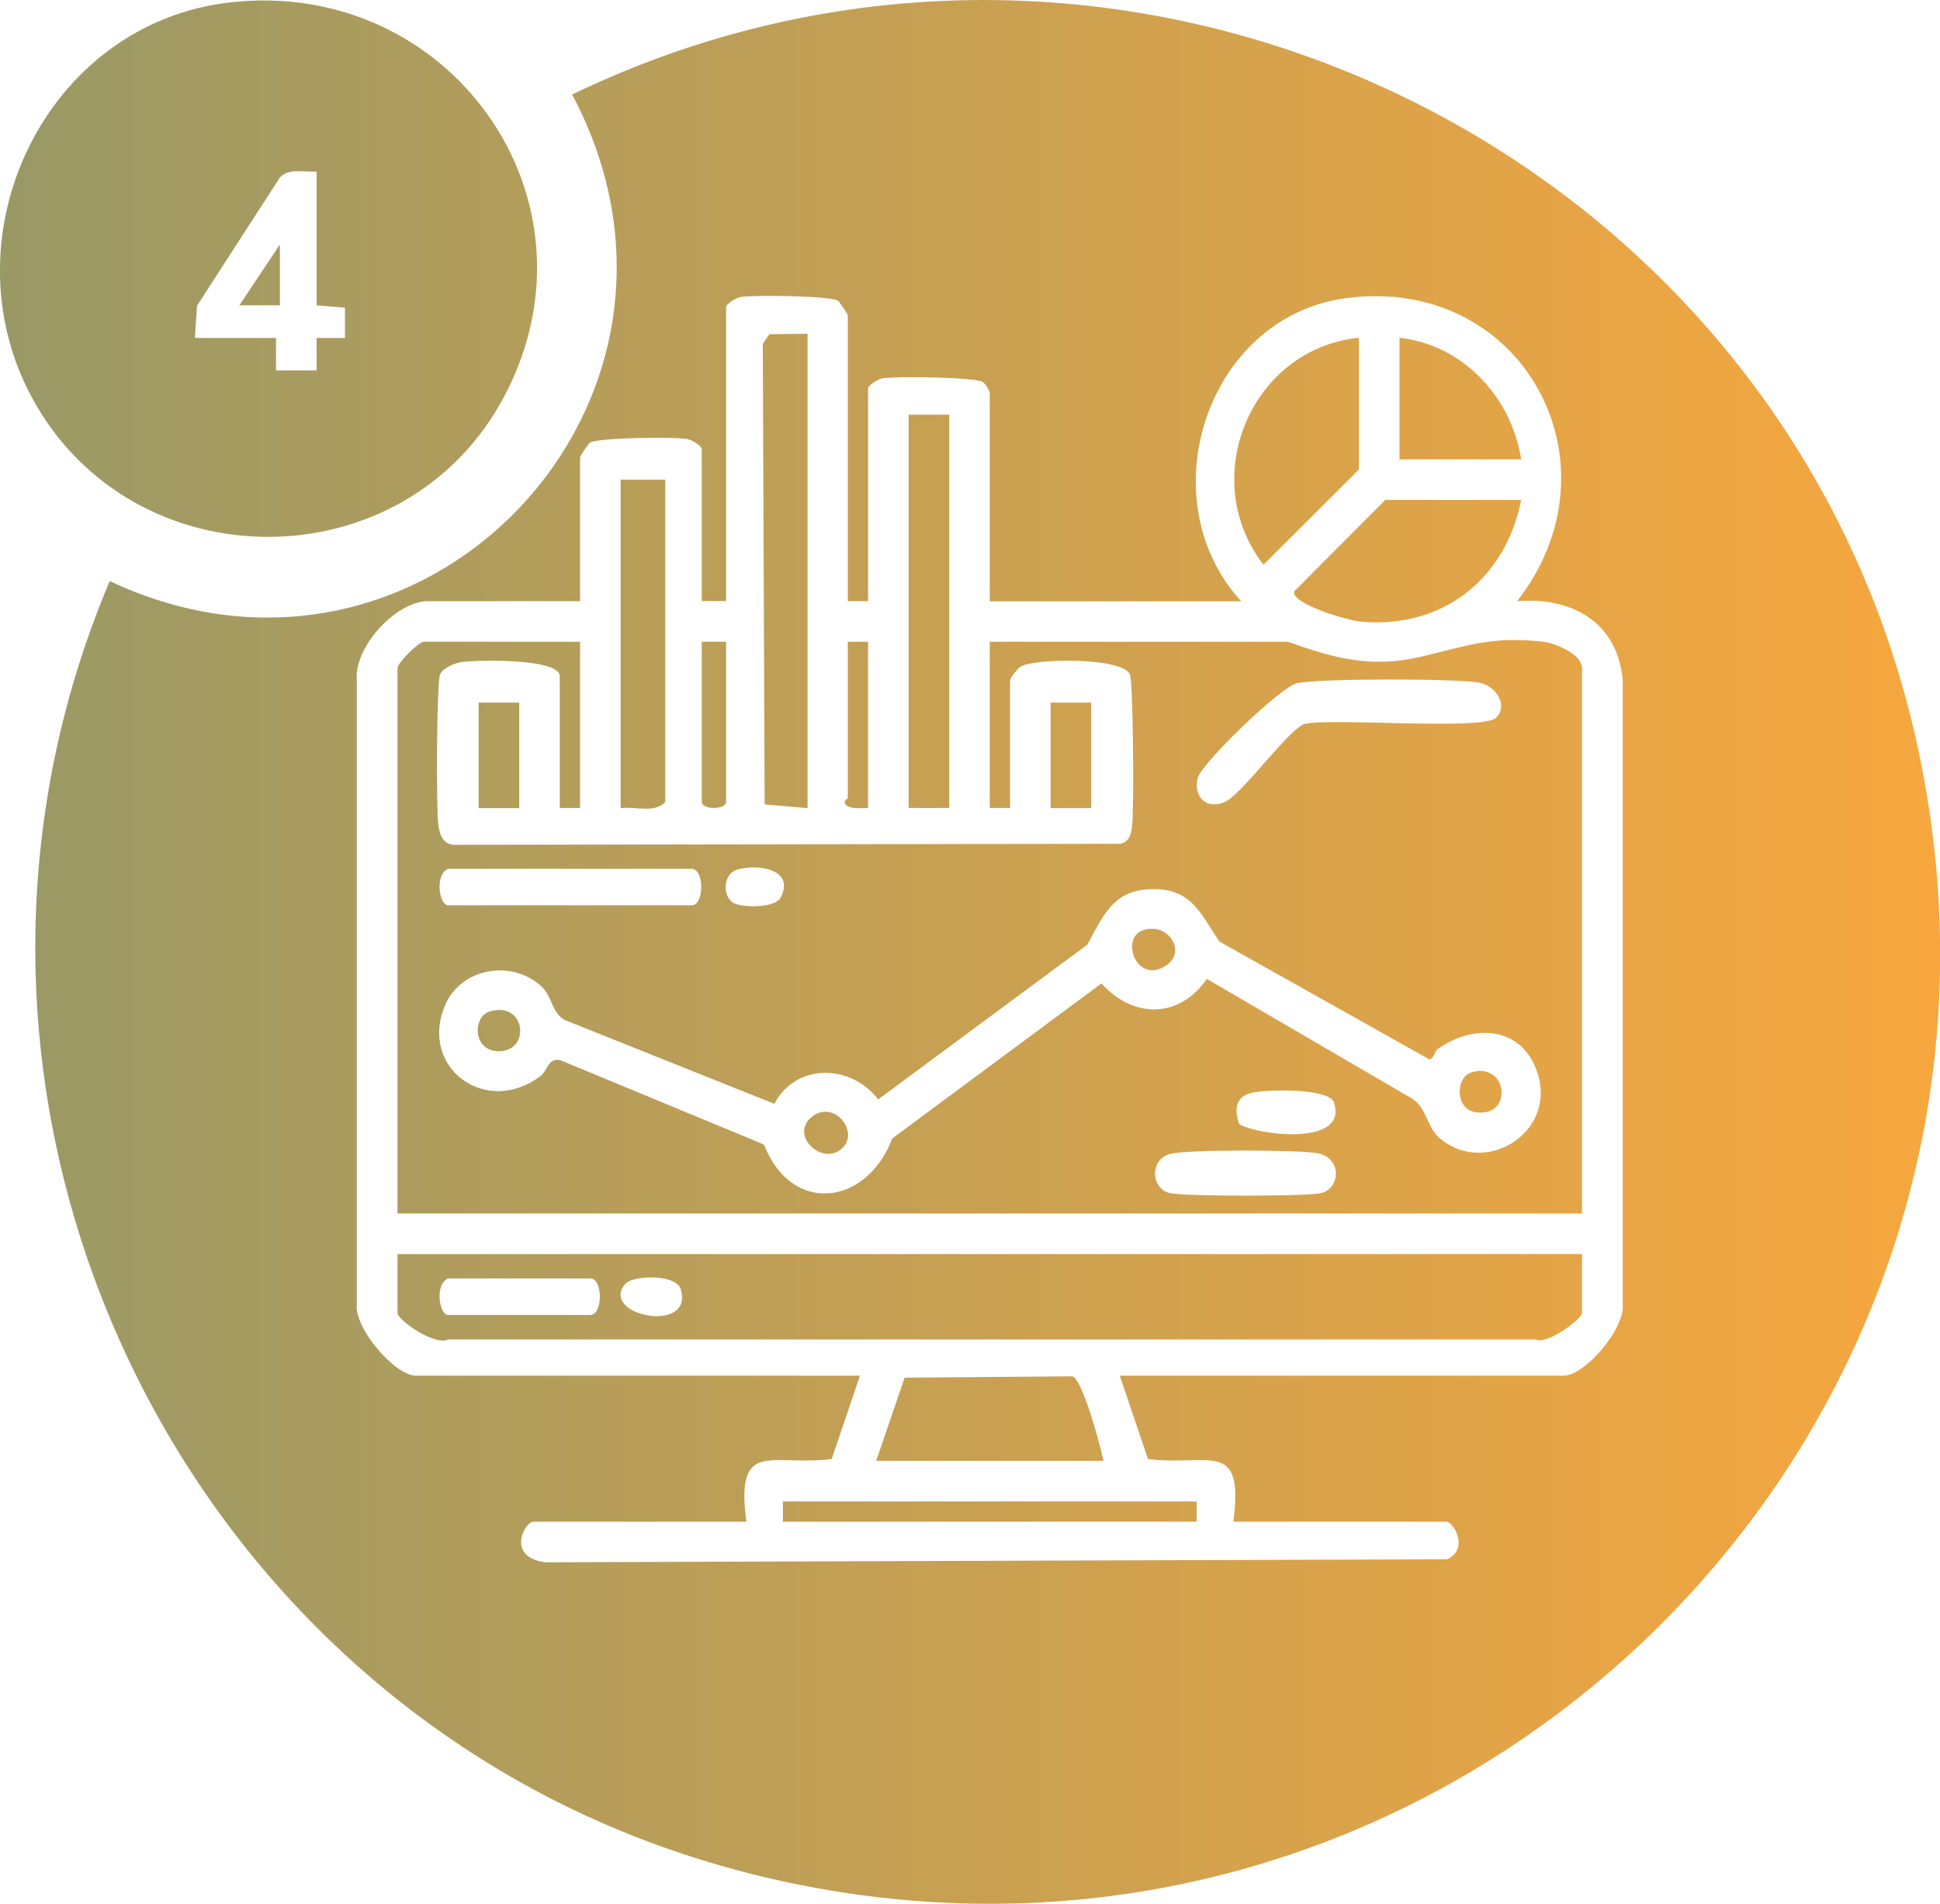 <?xml version="1.0" encoding="UTF-8"?><svg id="Layer_1" xmlns="http://www.w3.org/2000/svg" xmlns:xlink="http://www.w3.org/1999/xlink" viewBox="0 0 114.78 112.61"><defs><linearGradient id="linear-gradient" x1="0" y1="56.3" x2="114.78" y2="56.3" gradientUnits="userSpaceOnUse"><stop offset="0" stop-color="#996"/><stop offset="1" stop-color="#f7a73e"/></linearGradient></defs><path d="M65.28,86.41h-13.44l1.68-4.92,9.93-.08c.62.21,1.66,4.14,1.84,5ZM46.32,88.81v1.2h24.48v-1.2h-24.48ZM29.89,23.34c-5.81,11.16-22.04,11.23-28.01.16C-3.29,13.9,2.7,1.37,13.63.14c12.94-1.46,22.32,11.56,16.26,23.2ZM20.41,18.2l-1.68-.14v-7.91c-.73.05-1.62-.24-2.17.35l-4.9,7.58-.13,1.91h4.8v1.92s2.4,0,2.4,0v-1.92s1.68,0,1.68,0v-1.78ZM16.56,18.06v-3.6l-2.4,3.6h2.4ZM25.08,37.96c-.31,0-1.56,1.25-1.56,1.56v32.26h70.08v-32.26c0-.81-1.54-1.47-2.28-1.56-3.09-.35-4.53.25-7.27.89-2.95.68-5.1.09-7.85-.89h-17.64v9.83h1.2v-7.55c0-.13.45-.71.63-.81.78-.49,5.97-.57,6.46.45.2.43.25,8.11.13,9.01-.07.49-.14.84-.66,1.02l-39.33.06c-.71.04-.95-.49-1.05-1.11-.14-.88-.11-8.52.1-8.98.17-.36.82-.64,1.21-.71.87-.14,5.87-.25,5.87.83v7.79h1.2v-9.83h-9.24ZM77.21,42.81c-.96.29-3.68,4.14-4.73,4.62s-1.87-.24-1.63-1.38c.18-.85,4.93-5.44,5.89-5.64,1.41-.29,9.24-.28,10.73-.04,1.02.16,1.8,1.34,1.04,2.09s-9.59,0-11.29.35ZM40.92,51.39c.76,0,.76,2.16,0,2.16h-14.4c-.54,0-.82-1.83,0-2.16h14.4ZM46.2,53.07c-.32.65-2.2.63-2.76.36-.72-.35-.68-1.74.17-1.99,1.21-.36,3.43-.04,2.59,1.63ZM90.98,63.49c1.12,3.64-3.3,6.16-5.9,3.74-.64-.6-.71-1.77-1.57-2.27l-12.11-7.06c-1.61,2.36-4.36,2.36-6.23.27l-12.38,9.17c-1.5,3.97-5.95,4.56-7.59.36l-12.02-4.98c-.74-.21-.8.63-1.2.93-3.28,2.46-7.25-.57-5.62-4.25.97-2.17,3.95-2.66,5.69-1.04.61.57.6,1.58,1.38,1.98l12.38,4.95c1.29-2.42,4.52-2.37,6.15-.26l12.38-9.16c1.02-1.93,1.68-3.4,4.19-3.27,2.09.11,2.59,1.63,3.63,3.1l12.42,6.97c.27-.08.32-.5.47-.61,2.2-1.57,5.08-1.32,5.93,1.46ZM78.92,65.22c.87,2.54-4.32,1.98-5.6,1.28-.32-.89-.22-1.65.78-1.87.82-.18,4.52-.3,4.83.59ZM77.87,68.2c1.59.24,1.44,2.15.25,2.38-1.01.19-7.86.19-8.87,0-1.16-.22-1.28-2.05.05-2.34,1.15-.25,7.32-.23,8.57-.04ZM23.52,74.18v3.48c0,.44,2.26,1.98,2.99,1.57h64.34c.67.34,2.75-1.21,2.75-1.57v-3.48H23.52ZM34.92,75.62c.76,0,.76,2.16,0,2.16h-8.4c-.54,0-.82-1.83,0-2.16h8.4ZM40.28,76.27c.79,2.69-4.92,1.52-3.26-.35.42-.47,2.98-.6,3.26.35ZM45.52,19.77l-.39.57.11,27.24,2.54.22v-28.06l-2.25.03ZM74.76,33.4l5.64-5.63v-7.79c-6.39.64-9.6,8.33-5.64,13.43ZM81.96,29.57l-5.39,5.41c-.17.76,3.23,1.73,3.94,1.79,4.84.44,8.57-2.52,9.49-7.2h-8.04ZM53.76,24.53v23.26h2.4v-23.26h-2.4ZM36.72,28.37v19.43c.86-.11,2.01.32,2.64-.36v-19.07h-2.64ZM82.8,19.98v7.19h7.2c-.57-3.66-3.43-6.78-7.2-7.19ZM62.16,41.56v6.24h2.4v-6.24h-2.4ZM28.32,41.56v6.24h2.4v-6.24h-2.4ZM41.52,37.96v9.47c0,.48,1.44.48,1.44,0v-9.47h-1.44ZM50.16,37.96v9.23c0,.05-.16.13-.19.24.04.47,1.01.37,1.39.36v-9.83h-1.2ZM43.39,110.56C10.85,101.76-6.67,65.51,6.49,34.37c18.55,8.74,36.98-10.7,27.36-28.78,32.57-15.71,71.81,3.16,79.56,38.37,9.17,41.62-28.85,77.74-70.01,66.61ZM96.01,40.23c-.31-3.42-2.99-4.93-6.25-4.67,6.37-8.15.32-19.33-10.14-17.92-8.24,1.11-11.72,11.89-6.18,17.93h-14.88v-12.35c0-.09-.28-.54-.4-.62-.48-.3-5.21-.36-5.95-.22-.26.05-.85.41-.85.59v12.59h-1.2v-16.91c0-.06-.47-.78-.58-.86-.42-.3-5.05-.35-5.77-.22-.26.05-.85.41-.85.59v17.39h-1.44v-8.99c0-.18-.58-.54-.85-.59-.72-.14-5.35-.09-5.77.22-.11.08-.58.8-.58.86v8.51h-9c-1.88,0-4.38,2.7-4.21,4.67v36.94c-.14,1.41,2.26,4.2,3.49,4.2h26.28l-1.67,4.93c-3.57.46-5.71-1.26-5.05,3.71h-12.6c-.53,0-1.64,2.12.72,2.4l53.35-.18c1.31-.61.37-2.22-.06-2.22h-12.6c.66-4.97-1.48-3.25-5.05-3.71l-1.67-4.93h26.28c1.23,0,3.63-2.79,3.48-4.2v-36.94ZM87.26,65.78c2.31.38,1.96-3-.2-2.35-.96.29-.96,2.16.2,2.35ZM29.42,62.18c2,.11,1.74-3.01-.45-2.35-1,.3-1.01,2.27.45,2.35ZM48.1,66.01c-1.5,1.09.58,3.05,1.76,1.88.97-.96-.48-2.8-1.76-1.88ZM68.98,57.12c1.29-.84.1-2.61-1.37-2.09-1.34.46-.37,3.23,1.37,2.09Z" style="fill:url(#linear-gradient);"/></svg>